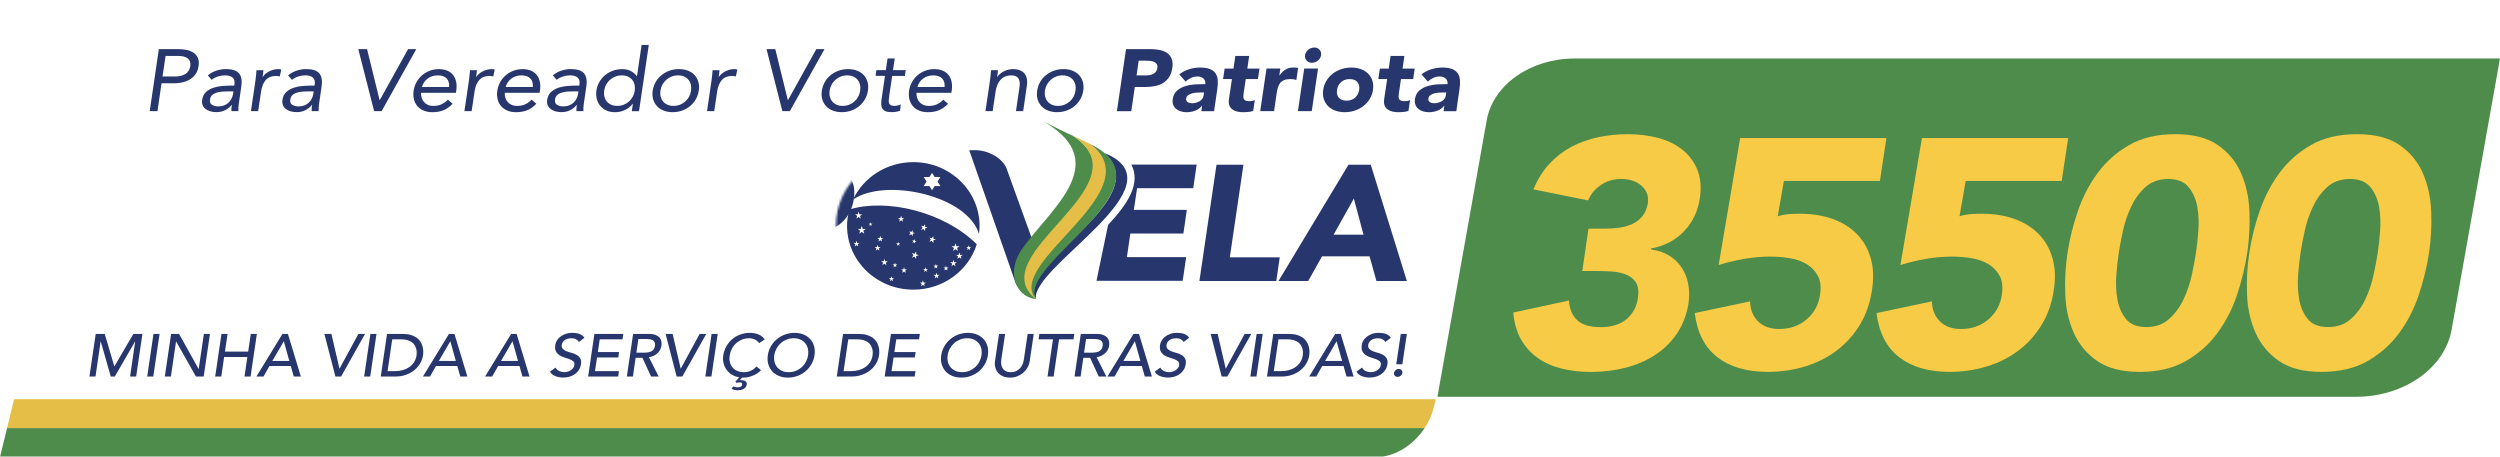 <?xml version="1.0" encoding="UTF-8"?>
<svg xmlns="http://www.w3.org/2000/svg" xmlns:xlink="http://www.w3.org/1999/xlink" id="Camada_2" viewBox="0 0 1171.14 214.13">
  <defs>
    <style>.cls-1{mask:url(#mask);}.cls-2{filter:url(#luminosity-noclip);}.cls-3{filter:url(#drop-shadow-1);}.cls-4,.cls-5,.cls-6{fill-rule:evenodd;}.cls-4,.cls-5,.cls-6,.cls-7,.cls-8,.cls-9,.cls-10,.cls-11,.cls-12{stroke-width:0px;}.cls-4,.cls-8{fill:#4e8c4c;}.cls-5,.cls-9{fill:#27366d;}.cls-6,.cls-12{fill:#e5be48;}.cls-7{fill:#f8cb46;}.cls-10{fill:#221f20;}.cls-11{fill:#fff;}</style>
    <filter id="luminosity-noclip" x="43.33" y="71.8" width="419.62" height="67.8" color-interpolation-filters="sRGB" filterUnits="userSpaceOnUse">
      <feFlood flood-color="#fff" result="bg"></feFlood>
      <feBlend in="SourceGraphic" in2="bg"></feBlend>
    </filter>
    <mask id="mask" x="43.33" y="71.8" width="419.62" height="67.8" maskUnits="userSpaceOnUse">
      <g class="cls-2">
        <ellipse class="cls-10" cx="427.29" cy="105.7" rx="35.67" ry="33.9"></ellipse>
      </g>
    </mask>
    <filter id="drop-shadow-1" filterUnits="userSpaceOnUse">
      <feOffset dx="4.09" dy="12.28"></feOffset>
      <feGaussianBlur result="blur" stdDeviation="6.14"></feGaussianBlur>
      <feFlood flood-color="#000" flood-opacity=".8"></feFlood>
      <feComposite in2="blur" operator="in"></feComposite>
      <feComposite in="SourceGraphic"></feComposite>
    </filter>
  </defs>
  <g id="Camada_1-2">
    <path class="cls-11" d="m644.79,214.13H0L46.39,23.17C49.49,10.43,61.57,0,73.24,0h644.79l-46.39,190.96c-3.1,12.74-15.18,23.17-26.85,23.17Z"></path>
    <path class="cls-8" d="m667.39,200.52H3.31L.06,213.87h647.79c7.53-1.14,14.88-6.3,19.54-13.35Z"></path>
    <path class="cls-12" d="m671.64,190.96l.96-3.96H6.59l-3.28,13.52h664.09c1.93-2.92,3.42-6.15,4.24-9.55Z"></path>
    <path class="cls-9" d="m44.83,156.43h4.24l4.45,15.11h.12l8.84-15.11h4.24l-2.94,19.95h-2.85l2.4-16.4h-.06l-9.49,16.4h-1.9l-4.68-16.4h-.06l-2.4,16.4h-2.85l2.94-19.95Z"></path>
    <path class="cls-9" d="m71.9,156.43h2.85l-2.94,19.95h-2.85l2.94-19.95Z"></path>
    <path class="cls-9" d="m80.15,156.43h3.74l9.13,16.4h.06l2.43-16.4h2.85l-2.94,19.95h-3.62l-9.28-16.4h-.06l-2.4,16.4h-2.85l2.94-19.95Z"></path>
    <path class="cls-9" d="m103.75,156.43h2.85l-1.22,8.29h10.88l1.22-8.29h2.85l-2.94,19.95h-2.85l1.33-9.13h-10.88l-1.33,9.13h-2.85l2.94-19.95Z"></path>
    <path class="cls-9" d="m132.3,156.43h2.58l6.05,19.95h-3.32l-1.39-4.93h-9.99l-2.79,4.93h-3.32l12.19-19.95Zm3.23,12.65l-2.55-9.16h-.06l-5.34,9.16h7.95Z"></path>
    <path class="cls-9" d="m151.96,156.43h3.29l3.77,16.23h.06l8.81-16.23h3.11l-11.21,19.95h-2.67l-5.16-19.95Z"></path>
    <path class="cls-9" d="m173.52,156.43h2.85l-2.94,19.95h-2.85l2.94-19.95Z"></path>
    <path class="cls-9" d="m181.29,156.43h7.32c1.48,0,2.76.16,3.83.48s1.97.75,2.71,1.28,1.33,1.15,1.78,1.85c.44.7.77,1.41.98,2.14.21.73.33,1.47.36,2.2s0,1.41-.1,2.03c-.18,1.28-.6,2.51-1.28,3.71-.67,1.19-1.56,2.25-2.67,3.18s-2.42,1.68-3.93,2.24-3.21.85-5.08.85h-6.85l2.94-19.95Zm.27,17.42h3.59c1.21,0,2.37-.16,3.48-.46,1.12-.31,2.13-.78,3.04-1.4.91-.62,1.67-1.39,2.28-2.32.61-.93,1.01-2.02,1.19-3.25.06-.43.08-.91.07-1.44,0-.53-.09-1.07-.24-1.62-.15-.55-.38-1.09-.7-1.62-.32-.53-.75-.99-1.29-1.4-.54-.4-1.23-.73-2.05-.99s-1.79-.38-2.92-.38h-4.27l-2.19,14.88Z"></path>
    <path class="cls-9" d="m210.31,156.43h2.58l6.05,19.95h-3.32l-1.39-4.93h-9.99l-2.79,4.93h-3.32l12.19-19.95Zm3.23,12.65l-2.55-9.16h-.06l-5.34,9.16h7.95Z"></path>
    <path class="cls-9" d="m239.43,156.43h2.58l6.05,19.95h-3.32l-1.39-4.93h-9.99l-2.79,4.93h-3.32l12.19-19.95Zm3.23,12.65l-2.55-9.16h-.06l-5.34,9.16h7.95Z"></path>
    <path class="cls-9" d="m260.25,172.21c.4.73.97,1.27,1.73,1.62.76.35,1.57.52,2.42.52.47,0,.96-.07,1.47-.21s.98-.35,1.42-.63c.44-.28.83-.63,1.16-1.04s.53-.89.61-1.44c.12-.77-.05-1.36-.5-1.76-.46-.4-1.04-.74-1.76-1.01-.72-.27-1.51-.54-2.37-.79s-1.64-.61-2.34-1.06c-.7-.45-1.25-1.06-1.65-1.82-.4-.76-.49-1.79-.3-3.08.08-.58.3-1.2.67-1.86.37-.66.88-1.26,1.54-1.8.66-.54,1.47-1,2.42-1.37s2.06-.55,3.32-.55c.57,0,1.13.03,1.68.1.54.07,1.06.18,1.54.35.48.17.93.4,1.35.7.42.3.79.68,1.13,1.13l-2.61,2c-.28-.53-.72-.95-1.32-1.27s-1.32-.48-2.15-.48-1.46.1-2.02.3-1.01.45-1.36.76c-.36.31-.63.64-.82,1-.19.36-.3.69-.34.99-.12.84.04,1.49.49,1.94.44.45,1.03.82,1.75,1.1.72.28,1.51.54,2.37.76s1.65.54,2.36.94c.71.4,1.27.95,1.68,1.63.4.69.52,1.63.34,2.83-.16.96-.48,1.82-.98,2.59s-1.11,1.42-1.84,1.94c-.73.53-1.56.93-2.49,1.21-.93.28-1.9.42-2.91.42-1.36,0-2.61-.22-3.74-.66-1.13-.44-1.98-1.14-2.55-2.1l2.61-1.92Z"></path>
    <path class="cls-9" d="m278.45,156.43h13.55l-.38,2.54h-10.68l-.87,5.95h9.94l-.38,2.54h-9.95l-.96,6.4h11.23l-.36,2.54h-14.08l2.94-19.95Z"></path>
    <path class="cls-9" d="m296.57,156.43h7.38c1.34,0,2.43.17,3.25.52.82.35,1.44.79,1.87,1.33.42.54.69,1.14.79,1.8.1.67.1,1.31,0,1.93-.1.64-.31,1.25-.62,1.85-.31.59-.73,1.13-1.25,1.61-.52.48-1.12.88-1.8,1.21-.68.33-1.42.53-2.23.61l4.6,9.1h-3.56l-4.06-8.79h-3.17l-1.27,8.79h-2.85l2.94-19.95Zm1.54,8.79h3.74c.55,0,1.11-.04,1.66-.13.55-.08,1.06-.24,1.53-.46.46-.23.85-.55,1.17-.97.32-.42.52-.97.62-1.65.1-.68.05-1.23-.15-1.65-.2-.42-.49-.75-.87-.97-.39-.22-.85-.38-1.38-.46-.53-.08-1.08-.13-1.63-.13h-3.74l-.95,6.43Z"></path>
    <path class="cls-9" d="m311.81,156.43h3.29l3.77,16.23h.06l8.81-16.23h3.11l-11.21,19.95h-2.67l-5.16-19.95Z"></path>
    <path class="cls-9" d="m333.36,156.43h2.85l-2.94,19.95h-2.85l2.94-19.95Z"></path>
    <path class="cls-9" d="m343.44,181.03c.71.28,1.46.42,2.25.42.18,0,.38-.02.59-.06.22-.04.42-.1.61-.18.19-.08.36-.2.5-.35.15-.15.24-.35.28-.59.06-.36,0-.62-.16-.79s-.39-.28-.65-.32c-.27-.05-.57-.05-.9,0-.34.05-.64.11-.92.18l-.56-.51,1.84-2.09c-.95-.13-1.82-.38-2.61-.76-1.25-.6-2.26-1.39-3.05-2.37-.79-.98-1.34-2.08-1.66-3.31-.32-1.23-.39-2.47-.21-3.73.24-1.54.72-2.96,1.44-4.27.72-1.31,1.64-2.43,2.74-3.38,1.11-.95,2.37-1.69,3.8-2.21,1.42-.53,2.95-.79,4.57-.79,1.38,0,2.7.25,3.96.75s2.23,1.28,2.92,2.35l-2.61,1.72c-.49-.73-1.17-1.3-2.02-1.69-.85-.39-1.76-.59-2.73-.59-1.19,0-2.29.21-3.31.63-1.02.42-1.93,1-2.73,1.73-.8.73-1.46,1.59-1.97,2.58-.51.99-.86,2.04-1.04,3.17-.16,1.05-.13,2.05.09,2.99.22.94.61,1.77,1.19,2.48.57.71,1.31,1.28,2.22,1.69.91.41,1.98.62,3.2.62s2.3-.23,3.28-.7,1.84-1.13,2.59-1.97l2.13,1.72c-.18.21-.49.5-.95.89-.46.39-1.04.77-1.75,1.16-.71.39-1.55.72-2.51,1.01-.96.29-2.04.44-3.25.44h-.42l-1.1,1.21h.86c.34,0,.66.04.98.11.32.07.59.2.82.37.23.17.4.38.53.63.13.25.16.56.1.92-.08.51-.26.93-.53,1.27-.28.34-.61.61-1.01.82-.4.21-.82.36-1.28.45s-.89.14-1.3.14c-.53,0-1.05-.05-1.56-.15-.5-.1-.97-.27-1.41-.49l.68-1.13Z"></path>
    <path class="cls-9" d="m369.09,176.89c-1.6,0-3.03-.27-4.28-.8-1.26-.54-2.3-1.27-3.13-2.21s-1.42-2.05-1.78-3.33c-.36-1.28-.43-2.66-.21-4.14.22-1.48.69-2.87,1.42-4.14s1.65-2.39,2.76-3.33c1.11-.94,2.37-1.68,3.8-2.21,1.42-.54,2.94-.8,4.54-.8s3.03.27,4.28.8c1.26.54,2.3,1.27,3.13,2.21.83.94,1.42,2.05,1.76,3.33.35,1.28.41,2.66.19,4.14-.22,1.48-.69,2.87-1.41,4.14-.72,1.28-1.64,2.39-2.74,3.33-1.11.94-2.37,1.68-3.8,2.21-1.42.54-2.94.8-4.54.8Zm.39-2.54c1.21,0,2.32-.21,3.35-.63,1.03-.42,1.94-.99,2.74-1.71.8-.71,1.46-1.55,1.97-2.52.51-.97.85-2,1.01-3.09.16-1.09.12-2.12-.1-3.09-.23-.97-.63-1.81-1.22-2.52-.58-.71-1.33-1.28-2.24-1.71-.91-.42-1.97-.63-3.17-.63s-2.33.21-3.37.63c-1.04.42-1.95.99-2.74,1.71-.79.71-1.45,1.55-1.97,2.52-.52.97-.87,2-1.02,3.09-.16,1.09-.12,2.12.1,3.09.23.97.64,1.81,1.23,2.52.59.71,1.34,1.28,2.25,1.71s1.97.63,3.17.63Z"></path>
    <path class="cls-9" d="m394.92,156.43h7.32c1.48,0,2.76.16,3.82.48s1.97.75,2.71,1.28c.74.54,1.33,1.15,1.78,1.85.45.7.77,1.41.98,2.14.21.73.33,1.47.36,2.2.03.73,0,1.41-.1,2.03-.18,1.28-.6,2.51-1.27,3.71-.67,1.19-1.56,2.25-2.67,3.18-1.11.93-2.42,1.68-3.93,2.24-1.51.56-3.21.85-5.08.85h-6.85l2.94-19.95Zm.27,17.42h3.59c1.21,0,2.37-.16,3.48-.46,1.12-.31,2.13-.78,3.04-1.4.91-.62,1.67-1.39,2.28-2.32.61-.93,1.01-2.02,1.19-3.25.06-.43.08-.91.07-1.44,0-.53-.09-1.07-.24-1.62-.15-.55-.38-1.09-.7-1.62-.32-.53-.75-.99-1.29-1.4-.54-.4-1.23-.73-2.05-.99s-1.79-.38-2.92-.38h-4.27l-2.19,14.88Z"></path>
    <path class="cls-9" d="m417.36,156.43h13.55l-.38,2.54h-10.68l-.87,5.95h9.95l-.38,2.54h-9.95l-.96,6.4h11.23l-.36,2.54h-14.08l2.94-19.95Z"></path>
    <path class="cls-9" d="m450.33,176.89c-1.6,0-3.03-.27-4.29-.8-1.25-.54-2.3-1.27-3.13-2.21s-1.42-2.05-1.78-3.33c-.36-1.28-.42-2.66-.21-4.14.22-1.48.69-2.87,1.42-4.14s1.65-2.39,2.76-3.33c1.11-.94,2.37-1.68,3.79-2.21,1.42-.54,2.94-.8,4.54-.8s3.03.27,4.28.8c1.25.54,2.3,1.27,3.13,2.21.83.94,1.42,2.05,1.76,3.33s.41,2.66.19,4.14-.69,2.87-1.41,4.14-1.64,2.39-2.74,3.33c-1.11.94-2.37,1.68-3.8,2.21-1.42.54-2.94.8-4.54.8Zm.38-2.54c1.21,0,2.32-.21,3.35-.63,1.03-.42,1.94-.99,2.74-1.71.8-.71,1.46-1.55,1.97-2.52.51-.97.85-2,1.01-3.09s.12-2.12-.1-3.09-.63-1.81-1.22-2.52c-.58-.71-1.33-1.28-2.24-1.71-.91-.42-1.97-.63-3.17-.63s-2.33.21-3.37.63c-1.04.42-1.95.99-2.74,1.71-.79.71-1.45,1.55-1.97,2.52s-.86,2-1.02,3.09-.12,2.12.1,3.09.64,1.81,1.23,2.52c.59.71,1.34,1.28,2.25,1.71.91.42,1.97.63,3.17.63Z"></path>
    <path class="cls-9" d="m470.85,156.43l-1.81,12.23c-.1.62-.1,1.26-.01,1.93s.3,1.28.62,1.85.8,1.02,1.42,1.38c.62.36,1.43.54,2.42.54s1.85-.18,2.58-.54c.73-.36,1.34-.82,1.84-1.38s.88-1.18,1.14-1.85.45-1.31.55-1.93l1.81-12.23h2.85l-1.87,12.65c-.18,1.17-.54,2.22-1.1,3.17-.55.95-1.25,1.77-2.08,2.47-.83.7-1.77,1.23-2.82,1.61-1.05.38-2.15.56-3.29.56s-2.19-.19-3.13-.56c-.94-.38-1.72-.91-2.34-1.61-.62-.69-1.07-1.52-1.35-2.47-.28-.95-.33-2-.15-3.17l1.87-12.65h2.85Z"></path>
    <path class="cls-9" d="m493.27,158.97h-6.76l.39-2.54h16.37l-.39,2.54h-6.76l-2.55,17.42h-2.85l2.55-17.42Z"></path>
    <path class="cls-9" d="m506.29,156.43h7.38c1.34,0,2.43.17,3.25.52.82.35,1.44.79,1.87,1.33.42.54.69,1.14.79,1.8.1.67.1,1.31,0,1.93-.1.64-.3,1.25-.62,1.85-.32.59-.73,1.13-1.25,1.61-.52.48-1.12.88-1.8,1.21s-1.42.53-2.23.61l4.6,9.1h-3.56l-4.06-8.79h-3.17l-1.27,8.79h-2.85l2.94-19.95Zm1.54,8.79h3.74c.55,0,1.11-.04,1.66-.13.55-.08,1.06-.24,1.53-.46.46-.23.86-.55,1.17-.97.32-.42.52-.97.62-1.65.1-.68.05-1.23-.15-1.65-.2-.42-.49-.75-.87-.97-.39-.22-.85-.38-1.38-.46-.53-.08-1.08-.13-1.63-.13h-3.74l-.95,6.43Z"></path>
    <path class="cls-9" d="m530.98,156.43h2.58l6.05,19.95h-3.32l-1.39-4.93h-9.99l-2.79,4.93h-3.32l12.19-19.95Zm3.23,12.65l-2.55-9.16h-.06l-5.34,9.16h7.95Z"></path>
    <path class="cls-9" d="m543.56,172.21c.4.73.97,1.27,1.73,1.62.76.35,1.57.52,2.42.52.47,0,.96-.07,1.47-.21.5-.14.98-.35,1.42-.63.44-.28.83-.63,1.16-1.04s.53-.89.61-1.44c.12-.77-.05-1.36-.5-1.76s-1.04-.74-1.76-1.01c-.72-.27-1.51-.54-2.37-.79-.86-.25-1.64-.61-2.34-1.06-.7-.45-1.25-1.06-1.65-1.82-.4-.76-.49-1.79-.3-3.08.08-.58.3-1.2.67-1.86.37-.66.88-1.26,1.54-1.8.66-.54,1.47-1,2.42-1.37s2.06-.55,3.32-.55c.57,0,1.13.03,1.67.1.54.07,1.06.18,1.54.35s.93.4,1.35.7c.42.3.79.68,1.13,1.13l-2.61,2c-.28-.53-.72-.95-1.32-1.27-.6-.32-1.32-.48-2.15-.48s-1.46.1-2.02.3-1.01.45-1.36.76c-.36.31-.63.64-.82,1-.19.36-.3.69-.34.99-.12.84.04,1.49.49,1.94.45.45,1.03.82,1.75,1.1.72.28,1.51.54,2.37.76.86.23,1.65.54,2.36.94.71.4,1.27.95,1.67,1.63s.52,1.63.34,2.83c-.16.96-.48,1.82-.98,2.59s-1.11,1.42-1.84,1.94c-.73.53-1.56.93-2.49,1.21-.93.28-1.9.42-2.91.42-1.36,0-2.61-.22-3.74-.66s-1.98-1.14-2.55-2.1l2.61-1.92Z"></path>
    <path class="cls-9" d="m567.13,156.43h3.29l3.77,16.23h.06l8.81-16.23h3.11l-11.21,19.95h-2.67l-5.16-19.95Z"></path>
    <path class="cls-9" d="m588.68,156.43h2.85l-2.94,19.95h-2.85l2.94-19.95Z"></path>
    <path class="cls-9" d="m596.45,156.43h7.32c1.48,0,2.76.16,3.82.48s1.97.75,2.71,1.28c.74.54,1.33,1.15,1.78,1.85.45.7.77,1.41.98,2.14.21.73.33,1.47.36,2.2.03.73,0,1.41-.1,2.03-.18,1.28-.6,2.51-1.27,3.71-.67,1.19-1.56,2.25-2.67,3.18-1.11.93-2.42,1.68-3.93,2.24-1.51.56-3.21.85-5.08.85h-6.85l2.94-19.95Zm.27,17.42h3.59c1.21,0,2.37-.16,3.48-.46,1.12-.31,2.13-.78,3.04-1.4.91-.62,1.67-1.39,2.28-2.32.61-.93,1.01-2.02,1.19-3.25.06-.43.08-.91.07-1.44,0-.53-.09-1.07-.24-1.62-.15-.55-.38-1.09-.7-1.62-.32-.53-.75-.99-1.29-1.4-.54-.4-1.23-.73-2.05-.99s-1.79-.38-2.92-.38h-4.27l-2.19,14.88Z"></path>
    <path class="cls-9" d="m625.48,156.43h2.58l6.05,19.95h-3.32l-1.39-4.93h-9.99l-2.79,4.93h-3.32l12.19-19.95Zm3.23,12.65l-2.55-9.16h-.06l-5.34,9.16h7.95Z"></path>
    <path class="cls-9" d="m638.05,172.21c.4.73.97,1.27,1.73,1.62.76.35,1.57.52,2.42.52.47,0,.96-.07,1.47-.21.5-.14.98-.35,1.42-.63.44-.28.83-.63,1.16-1.04s.53-.89.61-1.44c.12-.77-.05-1.36-.5-1.76s-1.04-.74-1.76-1.01c-.72-.27-1.51-.54-2.37-.79-.86-.25-1.64-.61-2.34-1.06-.7-.45-1.25-1.06-1.65-1.82-.4-.76-.49-1.79-.3-3.08.08-.58.3-1.2.67-1.86.37-.66.88-1.26,1.54-1.8.66-.54,1.47-1,2.42-1.37s2.06-.55,3.32-.55c.57,0,1.13.03,1.67.1.54.07,1.06.18,1.54.35s.93.4,1.35.7c.42.3.79.68,1.13,1.13l-2.61,2c-.28-.53-.72-.95-1.32-1.27-.6-.32-1.32-.48-2.15-.48s-1.46.1-2.02.3-1.01.45-1.36.76c-.36.31-.63.64-.82,1-.19.36-.3.69-.34.99-.12.84.04,1.49.49,1.94.45.45,1.03.82,1.75,1.1.72.28,1.51.54,2.37.76.86.23,1.65.54,2.36.94.71.4,1.27.95,1.67,1.63s.52,1.63.34,2.83c-.16.96-.48,1.82-.98,2.59s-1.11,1.42-1.84,1.94c-.73.53-1.56.93-2.49,1.21-.93.28-1.9.42-2.91.42-1.36,0-2.61-.22-3.74-.66s-1.98-1.14-2.55-2.1l2.61-1.92Z"></path>
    <path class="cls-9" d="m653.03,174.69c.08-.51.34-.94.77-1.31.43-.37.92-.55,1.45-.55s.97.18,1.3.55.46.8.39,1.31c-.08.51-.34.94-.77,1.31-.44.37-.92.55-1.45.55s-.97-.18-1.3-.55c-.34-.37-.46-.8-.39-1.31Zm3.91-4.06h-2.85l2.11-14.2h2.85l-2.11,14.2Z"></path>
    <path class="cls-9" d="m454.03,70.35h2.97c5.96,0,13.3,3.9,14.87,9.52l13.33,36.89h.16l-3.36,21.27-4.98-3.67c-.6-.56-1.06-1.25-1.33-2.02l-21.65-61.98Z"></path>
    <path class="cls-5" d="m485.29,140.17c-2.68-15.24,69.2-53.42,32.16-68.46,24.44,22.68-44.04,52.89-32.16,68.46h0Z"></path>
    <path class="cls-9" d="m397.89,98.13c-.68,2.46-1.08,5.02-1.08,7.69,0,16.49,13.9,29.87,31.04,29.87,14.03,0,25.88-8.96,29.72-21.26-15.26-15.2-42.24-21.66-59.69-16.29Zm3.92,2.27l.4-1.25.4,1.25h1.3l-1.05.77.4,1.25-1.05-.77-1.05.77.4-1.25-1.05-.77h1.3Zm.3,15.04l-.87-.63-.86.63.33-1.02-.87-.63h1.07l.33-1.02.33,1.02h1.07l-.86.63.33,1.02Zm2.74-5.96l-1.17-.86-1.17.86.45-1.39-1.17-.86h1.45l.45-1.39.45,1.39h1.45l-1.17.86.45,1.39Zm42.31,5.85l.45-1.38.44,1.38h1.44l-1.16.85.44,1.38-1.16-.85-1.17.85.45-1.38-1.16-.85h1.44Zm-15.71-9.64l1.17.35.73-1.01v1.23s1.17.35,1.17.35l-1.17.41v1.23s-.73-.97-.73-.97l-1.17.41.73-1.02-.72-.97Zm-2.07,7.35l-.77.27v.81s-.48-.64-.48-.64l-.77.27.48-.67-.47-.64.77.23.48-.67v.81s.77.23.77.23Zm-7.58-10.91l.35-1.08.35,1.08h1.13l-.92.67.35,1.08-.92-.67-.92.67.35-1.08-.92-.67h1.13Zm-9.75,9.38l.33-1.02.33,1.02h1.07l-.87.63.33,1.02-.86-.63-.87.63.33-1.02-.86-.63h1.07Zm-3.67-5.66l-.56-.41-.56.41.21-.66-.56-.41h.69l.21-.66.21.66h.69l-.56.41.21.66Zm3.6,11.53l-.87-.63-.86.63.33-1.02-.86-.63h1.07l.33-1.02.33,1.02h1.07l-.86.63.33,1.02Zm3.31,6.86l-.97-.71-.97.71.37-1.14-.97-.71h1.2l.37-1.14.37,1.14h1.2l-.97.71.37,1.14Zm3.1,7.47l-.76-.55-.76.55.29-.89-.76-.55h.94l.29-.89.29.89h.94l-.76.55.29.89Zm1.59-6.49l-.71-.52-.71.52.27-.84-.71-.52h.87l.27-.84.27.84h.87l-.71.52.27.84Zm1.35-10.11l-.59-.43-.59.43.23-.7-.59-.43h.73l.23-.7.23.7h.73l-.59.43.23.7Zm3.03,12.73l-.86-.63-.86.63.33-1.02-.86-.63h1.06l.33-1.02.33,1.02h1.06l-.86.63.33,1.02Zm1.51-17.72l.64-.9-.64-.86,1.04.31.65-.9v1.09s1.03.31,1.03.31l-1.04.37v1.09s-.64-.86-.64-.86l-1.04.37Zm3.3,9.84v1.33s-.78-1.05-.78-1.05l-1.27.45.79-1.1-.78-1.05,1.27.37.79-1.1v1.33s1.26.37,1.26.37l-1.27.45Zm4.06,14.11l-.89-.65-.89.65.34-1.05-.89-.65h1.09l.34-1.05.34,1.05h1.1l-.89.65.34,1.05Zm1.07-6.68l-.71-.52-.71.52.27-.84-.71-.52h.87l.27-.84.27.84h.87l-.71.52.27.84Zm2.92-13.58l-.72-.97-1.17.41.73-1.01-.72-.97,1.17.35.73-1.02v1.23s1.17.35,1.17.35l-1.17.41v1.23Zm.93,10.62l.27-.84.27.84h.87l-.71.52.27.84-.71-.52-.71.52.27-.84-.71-.52h.87Zm1.42,5.97l-.85-.62-.85.62.33-1.01-.85-.62h1.05l.33-1.01.33,1.01h1.05l-.85.62.33,1.01Zm4.31-3.67l-.74-.54-.74.54.28-.88-.74-.54h.92l.28-.88.28.88h.92l-.74.54.28.88Zm3.76-2.02l-.97-.71-.97.71.37-1.15-.97-.71h1.2l.37-1.15.37,1.15h1.2l-.97.71.37,1.15Zm2.77-3.44l-.97-.71-.97.71.37-1.15-.97-.71h1.2l.37-1.15.37,1.15h1.2l-.97.71.37,1.15Zm4.13-4.09l-.74-.54-.74.54.28-.88-.74-.54h.92l.28-.88.28.88h.92l-.74.54.28.88Z"></path>
    <path class="cls-9" d="m427.85,75.95c-12.6,0-23.42,7.23-28.29,17.61,14.61-10.4,53.41-2.3,59.06,16.01.16-1.23.27-2.48.27-3.75,0-16.49-13.9-29.87-31.04-29.87Zm12.58,11.22c-.84,0-1.68,0-2.52,0-.06,0-.1.02-.13.07-.38.6-.76,1.19-1.13,1.79-.01.02-.02.04-.03.05h-.02s-.02-.04-.03-.06c-.38-.59-.76-1.18-1.13-1.78-.03-.05-.07-.07-.13-.07-.84,0-1.67,0-2.51,0h-.11s.04-.06.06-.09c.42-.66.83-1.31,1.25-1.97.03-.05.03-.09,0-.14-.42-.65-.84-1.31-1.25-1.97-.02-.03-.03-.05-.06-.09h.1c.84,0,1.68,0,2.52,0,.07,0,.1-.02.14-.07.37-.58.74-1.16,1.11-1.74.02-.03.04-.05.06-.09.02.03.04.05.05.07.37.59.75,1.18,1.12,1.77.03.05.07.07.13.07.84,0,1.68,0,2.52,0h.1s-.03.06-.05.08c-.42.66-.84,1.32-1.26,1.98-.03.05-.03.08,0,.13.42.66.84,1.32,1.26,1.98.02.02.03.05.05.08h-.1Z"></path>
    <path class="cls-9" d="m569.88,77.17h12.62l-6.39,43.38h23.39l-1.62,11.08h-36.01l8.01-54.45Z"></path>
    <path class="cls-9" d="m631.7,77.17h10.44l16.91,54.45h-14.24l-3.24-11.54h-22.25l-6.47,11.54h-13.92l32.77-54.45Zm2.51,15.84l-9.47,16.92h14l-4.53-16.92Z"></path>
    <g class="cls-1">
      <path class="cls-9" d="m95.54,127.67c-4.07,1.86-8.19,3.2-12.37,4.02-4.18.82-8.38,1.24-12.61,1.24-4.5,0-8.56-.67-12.16-2.01-3.61-1.34-6.6-3.26-8.99-5.76-2.39-2.5-4.1-5.53-5.13-9.09-1.03-3.56-1.22-7.53-.57-11.91.65-4.38,2.02-8.35,4.11-11.91,2.09-3.56,4.69-6.59,7.81-9.09,3.12-2.5,6.69-4.42,10.7-5.76,4.01-1.34,8.27-2.01,12.78-2.01s8.77.53,12.49,1.59c3.72,1.06,6.85,2.87,9.4,5.45l-10.33,9.28c-1.46-1.7-3.23-2.99-5.29-3.87-2.06-.88-4.72-1.32-7.97-1.32-2.71,0-5.24.44-7.57,1.32-2.33.88-4.39,2.1-6.18,3.67-1.79,1.57-3.27,3.44-4.43,5.61-1.17,2.17-1.94,4.51-2.32,7.04-.38,2.58-.3,4.94.24,7.08.54,2.14,1.48,4,2.81,5.57,1.33,1.57,3.02,2.8,5.09,3.67,2.06.88,4.45,1.31,7.16,1.31s5.21-.3,7.32-.89c2.12-.59,3.8-1.2,5.04-1.82l1.3-8.89h-10.33l1.71-11.14h22.54l-4.23,28.61Z"></path>
      <path class="cls-9" d="m114.67,76.79h39.14l-1.63,11.14h-26.44l-1.55,10.21h24.98l-1.63,11.14h-24.98l-1.63,11.14h27.91l-1.63,11.14h-40.6l8.06-54.75Z"></path>
      <path class="cls-9" d="m165.44,76.79h17.25l18.88,38.05h.16l5.61-38.05h12.69l-8.06,54.75h-16.6l-19.45-38.98h-.16l-5.7,38.98h-12.69l8.06-54.75Z"></path>
      <path class="cls-9" d="m231.75,76.79h17.25l18.88,38.05h.16l5.61-38.05h12.69l-8.06,54.75h-16.6l-19.45-38.98h-.16l-5.7,38.98h-12.69l8.06-54.75Z"></path>
      <path class="cls-9" d="m317.03,76.79h10.5l17.01,54.75h-14.32l-3.25-11.6h-22.38l-6.51,11.6h-14l32.95-54.75Zm2.52,15.93l-9.52,17.01h14.08l-4.56-17.01Z"></path>
      <path class="cls-9" d="m358.36,76.79h22.3c2.93,0,5.67.27,8.22.81,2.55.54,4.72,1.44,6.51,2.71,1.79,1.26,3.12,2.96,3.99,5.1.87,2.14,1.06,4.81.57,8-.6,3.87-2.14,7.15-4.64,9.86-2.49,2.71-5.83,4.42-10.01,5.14l11.23,23.12h-15.22l-8.87-21.89h-6.27l-3.17,21.89h-12.69l8.06-54.75Zm9.36,22.66h7.49c1.14,0,2.35-.04,3.62-.12,1.27-.08,2.45-.31,3.54-.7,1.09-.39,2.04-.99,2.85-1.82.81-.82,1.33-1.98,1.55-3.48.22-1.39.08-2.5-.41-3.33-.49-.82-1.17-1.46-2.04-1.89-.87-.44-1.88-.73-3.05-.89-1.17-.15-2.32-.23-3.46-.23h-8.3l-1.79,12.45Z"></path>
    </g>
    <path class="cls-4" d="m485.29,140.17c-21.77-21.61,53.08-53.48,17.01-76.76,0,0,1.59,1.08-13.07-6.29,33.57,19.73.43,42.54-11.28,60.83-5.57,8.7-3.24,20.73,7.35,22.22-1.17-1.7,0,0,0,0Z"></path>
    <path class="cls-6" d="m485.29,140.17c-10.99-19,54.82-50.69,25.42-72.71l-8.41-4.05c36.07,23.28-43.28,55.67-17.01,76.76h0Z"></path>
    <path class="cls-4" d="m485.29,140.17c-8.91-16.67,66.08-52.88,25.47-72.67,29.29,22.01-40.28,55.41-25.47,72.67h0Z"></path>
    <path class="cls-9" d="m558.97,88.18l1.62-11.08h-30.59c4.46,8.81-1.44,18.15-10.91,28.25l-5.43,26.2h40.38l1.62-11.08h-27.76l1.62-11.08h24.84l1.62-11.07h-24.84l1.54-10.15h26.3Z"></path>
    <path class="cls-9" d="m74.41,23.01h9.07c1.41,0,2.74.13,3.99.39,1.25.26,2.32.7,3.22,1.31.89.62,1.56,1.44,2.01,2.46.45,1.03.55,2.29.32,3.8-.23,1.59-.74,2.9-1.53,3.94-.79,1.04-1.73,1.86-2.81,2.46-1.08.6-2.23,1.03-3.45,1.27-1.22.25-2.37.37-3.43.37h-6.13l-1.9,13.05h-3.63l4.27-29.06Zm1.73,12.8h6.13c1.81,0,3.35-.39,4.6-1.17,1.25-.78,2.01-1.99,2.27-3.63.23-1.64-.17-2.85-1.19-3.63-1.02-.78-2.44-1.17-4.25-1.17h-6.13l-1.43,9.6Z"></path>
    <path class="cls-9" d="m97.33,35.32c1.21-1.01,2.55-1.76,4.04-2.24,1.48-.48,2.96-.72,4.43-.72,2.99,0,5.05.67,6.17,2.01,1.12,1.34,1.48,3.38,1.08,6.11l-1.21,8.25c-.09.55-.14,1.12-.17,1.7-.03.59-.03,1.13,0,1.62h-3.24c-.06-.44-.06-.92,0-1.46.06-.53.11-1,.17-1.42h-.09c-.81.99-1.81,1.79-3,2.42-1.19.63-2.57.94-4.12.94-1.04,0-1.99-.12-2.85-.37-.86-.25-1.6-.61-2.22-1.09-.62-.48-1.08-1.07-1.38-1.79-.3-.71-.38-1.53-.24-2.46.23-1.59.84-2.83,1.83-3.73.99-.9,2.17-1.57,3.52-2.01,1.35-.44,2.78-.71,4.27-.82,1.5-.11,2.86-.16,4.1-.16h1.3l.09-.57c.23-1.4-.04-2.45-.82-3.16-.78-.71-1.96-1.07-3.54-1.07-1.09,0-2.2.17-3.3.51-1.11.34-2.11.87-3,1.58l-1.81-2.09Zm8.64,7.51c-2.16,0-3.92.29-5.27.86-1.35.57-2.13,1.52-2.33,2.83-.17,1.2.13,2.06.91,2.56.78.51,1.8.76,3.07.76.98,0,1.86-.16,2.63-.47.78-.31,1.45-.73,2.03-1.25.58-.52,1.04-1.13,1.4-1.83.36-.7.61-1.44.76-2.24l.17-1.23h-3.37Z"></path>
    <path class="cls-9" d="m119.7,37.42c.14-.88.24-1.7.28-2.46.04-.77.11-1.46.19-2.09h3.24c-.06.52-.12,1.04-.17,1.56-.06.52-.13,1.05-.22,1.6h.09c.29-.46.68-.92,1.17-1.35.49-.44,1.05-.83,1.68-1.17.63-.34,1.32-.62,2.07-.82.75-.21,1.54-.31,2.38-.31.23,0,.45.01.67.04.22.03.44.08.67.16l-.69,3.24c-.52-.17-1.11-.25-1.77-.25-2.07,0-3.67.64-4.79,1.91-1.12,1.27-1.85,3.02-2.17,5.23l-1.4,9.36h-3.38l2.16-14.65Z"></path>
    <path class="cls-9" d="m134.94,35.32c1.21-1.01,2.55-1.76,4.04-2.24,1.48-.48,2.96-.72,4.43-.72,2.99,0,5.05.67,6.17,2.01,1.12,1.34,1.48,3.38,1.08,6.11l-1.21,8.25c-.09.55-.14,1.12-.17,1.7-.03.59-.03,1.13,0,1.62h-3.24c-.06-.44-.06-.92,0-1.46.06-.53.11-1,.17-1.42h-.09c-.81.99-1.81,1.79-3,2.42-1.19.63-2.57.94-4.12.94-1.04,0-1.99-.12-2.85-.37-.86-.25-1.6-.61-2.22-1.09-.62-.48-1.08-1.07-1.38-1.79-.3-.71-.38-1.53-.24-2.46.23-1.59.84-2.83,1.83-3.73.99-.9,2.17-1.57,3.52-2.01,1.35-.44,2.78-.71,4.27-.82,1.5-.11,2.86-.16,4.1-.16h1.3l.09-.57c.23-1.4-.04-2.45-.82-3.16-.78-.71-1.96-1.07-3.54-1.07-1.09,0-2.2.17-3.3.51-1.11.34-2.11.87-3,1.58l-1.81-2.09Zm8.64,7.51c-2.16,0-3.92.29-5.27.86-1.35.57-2.13,1.52-2.33,2.83-.17,1.2.13,2.06.91,2.56.78.51,1.8.76,3.07.76.98,0,1.86-.16,2.63-.47.78-.31,1.45-.73,2.03-1.25.58-.52,1.04-1.13,1.4-1.83.36-.7.61-1.44.76-2.24l.17-1.23h-3.37Z"></path>
    <path class="cls-9" d="m167.85,23.01h4.1l5.87,23.88h.09l13.26-23.88h3.84l-16.24,29.06h-3.5l-7.43-29.06Z"></path>
    <path class="cls-9" d="m212.06,48.58c-1.41,1.48-2.88,2.51-4.4,3.1-1.53.59-3.24.88-5.14.88-1.58,0-2.97-.27-4.17-.8-1.19-.53-2.17-1.25-2.91-2.15-.75-.9-1.27-1.97-1.55-3.2-.29-1.23-.33-2.54-.13-3.94.23-1.48.7-2.84,1.4-4.08.71-1.24,1.58-2.31,2.63-3.2,1.05-.89,2.25-1.58,3.58-2.07,1.34-.49,2.76-.74,4.25-.74,1.41,0,2.68.23,3.8.68,1.12.45,2.04,1.11,2.74,1.97.71.86,1.2,1.92,1.49,3.16.29,1.25.32,2.66.09,4.25l-.17,1.03h-16.32c-.06.82.04,1.61.28,2.36.24.75.61,1.41,1.1,1.97.49.56,1.1,1.01,1.84,1.33.73.33,1.56.49,2.48.49,1.47,0,2.74-.25,3.82-.74s2.09-1.22,3.04-2.17l2.25,1.89Zm-1.68-7.84c.17-1.64-.19-2.95-1.1-3.94-.91-.98-2.3-1.48-4.17-1.48s-3.46.49-4.77,1.48c-1.31.99-2.2,2.3-2.66,3.94h12.69Z"></path>
    <path class="cls-9" d="m219.71,37.42c.14-.88.24-1.7.28-2.46.04-.77.11-1.46.19-2.09h3.24c-.06.52-.12,1.04-.17,1.56-.06.52-.13,1.05-.22,1.6h.09c.29-.46.68-.92,1.17-1.35.49-.44,1.05-.83,1.68-1.17.63-.34,1.32-.62,2.07-.82.75-.21,1.54-.31,2.38-.31.23,0,.45.01.67.04.22.03.44.08.67.16l-.69,3.24c-.52-.17-1.11-.25-1.77-.25-2.07,0-3.67.64-4.79,1.91-1.12,1.27-1.85,3.02-2.17,5.23l-1.4,9.36h-3.38l2.16-14.65Z"></path>
    <path class="cls-9" d="m251.27,48.58c-1.41,1.48-2.88,2.51-4.4,3.1-1.53.59-3.24.88-5.14.88-1.58,0-2.97-.27-4.17-.8-1.19-.53-2.17-1.25-2.91-2.15-.75-.9-1.27-1.97-1.55-3.2-.29-1.23-.33-2.54-.13-3.94.23-1.48.7-2.84,1.4-4.08.71-1.24,1.58-2.31,2.63-3.2,1.05-.89,2.25-1.58,3.58-2.07,1.34-.49,2.76-.74,4.25-.74,1.41,0,2.68.23,3.8.68,1.12.45,2.04,1.11,2.74,1.97.71.86,1.2,1.92,1.49,3.16.29,1.25.32,2.66.09,4.25l-.17,1.03h-16.32c-.06.82.04,1.61.28,2.36.24.75.61,1.41,1.1,1.97.49.56,1.1,1.01,1.84,1.33.73.33,1.56.49,2.48.49,1.47,0,2.74-.25,3.82-.74s2.09-1.22,3.04-2.17l2.25,1.89Zm-1.68-7.84c.17-1.64-.19-2.95-1.1-3.94-.91-.98-2.3-1.48-4.17-1.48s-3.46.49-4.77,1.48c-1.31.99-2.2,2.3-2.66,3.94h12.69Z"></path>
    <path class="cls-9" d="m258.96,35.32c1.21-1.01,2.55-1.76,4.04-2.24,1.48-.48,2.96-.72,4.43-.72,2.99,0,5.05.67,6.17,2.01,1.12,1.34,1.48,3.38,1.08,6.11l-1.21,8.25c-.09.55-.14,1.12-.17,1.7-.03.59-.03,1.13,0,1.62h-3.24c-.06-.44-.06-.92,0-1.46.06-.53.11-1,.17-1.42h-.09c-.81.99-1.81,1.79-3,2.42-1.19.63-2.57.94-4.12.94-1.04,0-1.99-.12-2.85-.37-.86-.25-1.6-.61-2.22-1.09-.62-.48-1.08-1.07-1.38-1.79-.3-.71-.38-1.53-.24-2.46.23-1.59.84-2.83,1.83-3.73.99-.9,2.17-1.57,3.52-2.01,1.35-.44,2.78-.71,4.27-.82,1.5-.11,2.86-.16,4.1-.16h1.3l.09-.57c.23-1.4-.04-2.45-.82-3.16-.78-.71-1.96-1.07-3.54-1.07-1.09,0-2.2.17-3.3.51-1.11.34-2.11.87-3,1.58l-1.81-2.09Zm8.64,7.51c-2.16,0-3.92.29-5.27.86-1.35.57-2.13,1.52-2.33,2.83-.17,1.2.13,2.06.91,2.56.78.51,1.8.76,3.07.76.98,0,1.86-.16,2.63-.47.78-.31,1.45-.73,2.03-1.25.58-.52,1.04-1.13,1.4-1.83.36-.7.61-1.44.76-2.24l.17-1.23h-3.37Z"></path>
    <path class="cls-9" d="m296.44,48.66h-.09c-.78,1.09-1.91,2.02-3.39,2.77-1.48.75-3.13,1.13-4.94,1.13-1.41,0-2.69-.25-3.84-.76s-2.12-1.21-2.89-2.11c-.78-.9-1.34-1.97-1.68-3.2-.35-1.23-.42-2.57-.22-4.02.2-1.45.65-2.79,1.36-4.02.71-1.23,1.59-2.3,2.66-3.2,1.06-.9,2.29-1.61,3.67-2.11,1.38-.51,2.86-.76,4.45-.76,1.47,0,2.77.29,3.91.86s2.09,1.38,2.87,2.42h.09l2.16-14.61h3.37l-4.58,31.03h-3.37l.48-3.41Zm.91-6.2c.14-1.01.11-1.95-.09-2.81-.2-.86-.57-1.61-1.1-2.26-.53-.64-1.21-1.15-2.03-1.52-.82-.37-1.78-.55-2.87-.55s-2.11.18-3.04.55c-.94.37-1.76.88-2.48,1.52-.72.64-1.32,1.4-1.79,2.26-.48.86-.78,1.8-.93,2.81-.14,1.01-.11,1.95.11,2.81.22.86.59,1.61,1.12,2.26.53.64,1.21,1.15,2.03,1.52.82.37,1.78.55,2.87.55s2.11-.19,3.04-.55c.94-.37,1.76-.88,2.48-1.52.72-.64,1.31-1.39,1.77-2.26.46-.86.76-1.8.91-2.81Z"></path>
    <path class="cls-9" d="m305.76,42.46c.23-1.5.71-2.87,1.43-4.1.72-1.23,1.63-2.29,2.72-3.18,1.09-.89,2.34-1.58,3.73-2.07,1.4-.49,2.87-.74,4.43-.74s2.96.25,4.21.74c1.25.49,2.29,1.18,3.11,2.07.82.89,1.41,1.95,1.77,3.18.36,1.23.42,2.6.19,4.1-.23,1.5-.71,2.87-1.42,4.1-.72,1.23-1.62,2.29-2.7,3.18-1.08.89-2.32,1.58-3.71,2.07-1.4.49-2.87.74-4.43.74s-2.96-.25-4.21-.74c-1.25-.49-2.29-1.18-3.11-2.07-.82-.89-1.42-1.95-1.79-3.18s-.45-2.6-.22-4.1Zm3.63,0c-.14,1.01-.11,1.95.11,2.81.22.86.59,1.61,1.12,2.26.53.64,1.21,1.15,2.03,1.52.82.37,1.78.55,2.87.55s2.11-.19,3.04-.55c.94-.37,1.76-.88,2.48-1.52.72-.64,1.31-1.39,1.77-2.26.46-.86.76-1.8.91-2.81.14-1.01.11-1.95-.09-2.81-.2-.86-.57-1.61-1.1-2.26-.53-.64-1.21-1.15-2.03-1.52-.82-.37-1.78-.55-2.87-.55s-2.11.18-3.04.55c-.94.37-1.76.88-2.48,1.52-.72.64-1.32,1.4-1.79,2.26-.48.86-.78,1.8-.93,2.81Z"></path>
    <path class="cls-9" d="m333.36,37.42c.14-.88.24-1.7.28-2.46.04-.77.11-1.46.19-2.09h3.24c-.06.52-.12,1.04-.17,1.56-.06.52-.13,1.05-.22,1.6h.09c.29-.46.68-.92,1.17-1.35.49-.44,1.05-.83,1.68-1.17.63-.34,1.32-.62,2.07-.82.75-.21,1.54-.31,2.38-.31.23,0,.45.01.67.04.22.03.44.08.67.16l-.69,3.24c-.52-.17-1.11-.25-1.77-.25-2.07,0-3.67.64-4.79,1.91-1.12,1.27-1.85,3.02-2.17,5.23l-1.4,9.36h-3.38l2.16-14.65Z"></path>
    <path class="cls-9" d="m359.09,23.01h4.1l5.87,23.88h.09l13.26-23.88h3.84l-16.24,29.06h-3.5l-7.43-29.06Z"></path>
    <path class="cls-9" d="m385,42.46c.23-1.5.71-2.87,1.42-4.1s1.63-2.29,2.72-3.18c1.09-.89,2.34-1.58,3.74-2.07,1.4-.49,2.87-.74,4.43-.74s2.96.25,4.21.74c1.25.49,2.29,1.18,3.11,2.07.82.89,1.41,1.95,1.77,3.18.36,1.23.42,2.6.19,4.1-.23,1.5-.71,2.87-1.43,4.1s-1.62,2.29-2.7,3.18c-1.08.89-2.32,1.58-3.71,2.07s-2.87.74-4.43.74-2.96-.25-4.21-.74-2.29-1.18-3.11-2.07-1.42-1.95-1.79-3.18-.45-2.6-.22-4.1Zm3.63,0c-.14,1.01-.11,1.95.11,2.81.22.86.59,1.61,1.12,2.26.53.64,1.21,1.15,2.03,1.52s1.78.55,2.87.55,2.11-.19,3.04-.55,1.76-.88,2.48-1.52c.72-.64,1.31-1.39,1.77-2.26.46-.86.76-1.8.91-2.81.14-1.01.12-1.95-.09-2.81-.2-.86-.57-1.61-1.1-2.26-.53-.64-1.21-1.15-2.03-1.52-.82-.37-1.78-.55-2.87-.55s-2.11.18-3.04.55c-.94.37-1.76.88-2.48,1.52-.72.64-1.32,1.4-1.79,2.26-.47.86-.79,1.8-.93,2.81Z"></path>
    <path class="cls-9" d="m423.91,35.57h-5.96l-1.42,9.6c-.09.63-.15,1.21-.19,1.74-.04.53,0,1,.13,1.4.13.4.38.71.76.94.37.23.94.35,1.68.35.49,0,1-.05,1.53-.17.53-.11,1.04-.27,1.53-.49l-.3,2.91c-.6.25-1.27.42-1.99.53s-1.4.16-2.03.16c-1.21,0-2.15-.15-2.83-.45-.68-.3-1.17-.72-1.49-1.27-.32-.55-.48-1.22-.5-2.03-.01-.81.05-1.7.19-2.69l1.55-10.55h-4.4l.39-2.71h4.4l.82-5.46h3.37l-.82,5.46h5.96l-.39,2.71Z"></path>
    <path class="cls-9" d="m444.16,48.58c-1.41,1.48-2.88,2.51-4.4,3.1-1.53.59-3.24.88-5.14.88-1.58,0-2.97-.27-4.17-.8s-2.17-1.25-2.91-2.15c-.75-.9-1.27-1.97-1.55-3.2-.29-1.23-.33-2.54-.13-3.94.23-1.48.7-2.84,1.4-4.08.71-1.24,1.58-2.31,2.63-3.2,1.05-.89,2.25-1.58,3.58-2.07,1.34-.49,2.76-.74,4.25-.74,1.41,0,2.68.23,3.8.68,1.12.45,2.04,1.11,2.74,1.97.71.86,1.2,1.92,1.49,3.16.29,1.25.32,2.66.09,4.25l-.17,1.03h-16.32c-.06.82.04,1.61.28,2.36.24.75.61,1.41,1.1,1.97.49.56,1.1,1.01,1.83,1.33s1.56.49,2.48.49c1.47,0,2.74-.25,3.82-.74,1.08-.49,2.09-1.22,3.04-2.17l2.25,1.89Zm-1.68-7.84c.17-1.64-.19-2.95-1.1-3.94-.91-.98-2.3-1.48-4.17-1.48s-3.46.49-4.77,1.48c-1.31.99-2.2,2.3-2.66,3.94h12.7Z"></path>
    <path class="cls-9" d="m463.8,37.42c.14-.88.24-1.7.28-2.46.04-.77.11-1.46.19-2.09h3.24c-.06.52-.12,1.04-.17,1.56-.06.52-.13,1.05-.22,1.6h.09c.29-.46.68-.92,1.17-1.35.49-.44,1.05-.83,1.68-1.17.63-.34,1.32-.62,2.07-.82.75-.21,1.54-.31,2.38-.31,1.32,0,2.44.19,3.35.57.91.38,1.63.92,2.16,1.6.53.68.88,1.51,1.04,2.48.16.97.15,2.03-.02,3.18l-1.73,11.86h-3.37l1.68-11.53c.23-1.61.04-2.89-.56-3.82-.6-.93-1.7-1.4-3.28-1.4-2.19,0-3.88.68-5.08,2.05-1.2,1.37-1.95,3.15-2.28,5.34l-1.4,9.36h-3.38l2.16-14.65Z"></path>
    <path class="cls-9" d="m485.87,42.46c.23-1.5.71-2.87,1.42-4.1s1.63-2.29,2.72-3.18c1.09-.89,2.34-1.58,3.74-2.07,1.4-.49,2.87-.74,4.43-.74s2.96.25,4.21.74c1.25.49,2.29,1.18,3.11,2.07.82.89,1.41,1.95,1.77,3.18.36,1.23.42,2.6.19,4.1-.23,1.5-.71,2.87-1.43,4.1s-1.62,2.29-2.7,3.18c-1.08.89-2.32,1.58-3.71,2.07s-2.87.74-4.43.74-2.96-.25-4.21-.74-2.29-1.18-3.11-2.07-1.42-1.95-1.79-3.18-.45-2.6-.22-4.1Zm3.63,0c-.14,1.01-.11,1.95.11,2.81.22.86.59,1.61,1.12,2.26.53.64,1.21,1.15,2.03,1.52s1.78.55,2.87.55,2.11-.19,3.04-.55,1.76-.88,2.48-1.52c.72-.64,1.31-1.39,1.77-2.26.46-.86.76-1.8.91-2.81.14-1.01.12-1.95-.09-2.81-.2-.86-.57-1.61-1.1-2.26-.53-.64-1.21-1.15-2.03-1.52-.82-.37-1.78-.55-2.87-.55s-2.11.18-3.04.55c-.94.37-1.76.88-2.48,1.52-.72.64-1.32,1.4-1.79,2.26-.47.86-.79,1.8-.93,2.81Z"></path>
    <path class="cls-9" d="m527.49,23.01h11.36c1.58,0,3.06.14,4.43.41s2.53.75,3.48,1.42c.95.67,1.65,1.57,2.12,2.71.46,1.14.56,2.56.3,4.29-.26,1.7-.76,3.12-1.51,4.27-.75,1.15-1.68,2.07-2.79,2.75-1.11.68-2.38,1.17-3.8,1.46s-2.94.43-4.56.43h-4.92l-1.64,11.33h-6.74l4.27-29.06Zm4.92,12.31h4.49c.6,0,1.19-.05,1.77-.16s1.11-.29,1.6-.55c.49-.26.91-.62,1.25-1.07.34-.45.56-1.02.65-1.7.11-.74.02-1.33-.28-1.79-.3-.45-.72-.8-1.25-1.05-.53-.25-1.14-.4-1.81-.47-.68-.07-1.33-.1-1.96-.1h-3.45l-.99,6.89Z"></path>
    <path class="cls-9" d="m563.12,49.57h-.09c-.86,1.07-1.93,1.83-3.2,2.3-1.27.46-2.56.7-3.89.7-.98,0-1.9-.13-2.76-.39-.86-.26-1.6-.65-2.22-1.17-.62-.52-1.07-1.16-1.36-1.93-.29-.77-.36-1.65-.22-2.67.26-1.72.94-3.06,2.05-4,1.11-.94,2.42-1.64,3.93-2.09,1.51-.45,3.09-.72,4.75-.8s3.16-.12,4.51-.12c.14-1.09-.14-1.96-.86-2.61-.72-.64-1.64-.96-2.76-.96s-2.07.21-3,.64c-.94.42-1.81,1-2.61,1.74l-2.94-3.37c1.35-1.07,2.87-1.87,4.56-2.4,1.68-.53,3.39-.8,5.12-.8,1.9,0,3.43.23,4.6.68,1.17.45,2.05,1.12,2.66,1.99.6.88.96,1.95,1.06,3.22.1,1.27.02,2.74-.24,4.41l-1.47,10.14h-5.96l.34-2.5Zm-.69-6.24c-.49,0-1.1.02-1.83.06-.73.04-1.45.16-2.16.35-.71.19-1.32.48-1.86.86-.53.38-.84.92-.93,1.6-.06.38-.01.7.13.96.14.26.35.49.61.68.26.19.57.33.93.41.36.08.71.12,1.06.12.63,0,1.26-.08,1.88-.25.62-.16,1.18-.4,1.68-.7.5-.3.93-.68,1.27-1.15s.56-1.01.65-1.64l.17-1.31h-1.6Z"></path>
    <path class="cls-9" d="m589.28,37.05h-5.7l-.99,6.65c-.09.55-.13,1.05-.13,1.5s.08.84.24,1.17c.16.33.43.58.82.76.39.18.93.27,1.62.27.35,0,.8-.03,1.36-.1.56-.07,1-.23,1.32-.47l-.73,5.13c-.75.25-1.52.41-2.31.49-.79.08-1.56.12-2.31.12-1.09,0-2.09-.11-2.98-.33-.89-.22-1.65-.57-2.27-1.05-.62-.48-1.07-1.1-1.34-1.87-.27-.77-.34-1.7-.19-2.79l1.42-9.48h-4.15l.73-4.92h4.15l.86-5.91h6.48l-.86,5.91h5.7l-.73,4.92Z"></path>
    <path class="cls-9" d="m593.3,32.12h6.48l-.48,3.2h.09c.86-1.23,1.81-2.15,2.85-2.77s2.27-.92,3.71-.92c.37,0,.75.01,1.12.04.37.03.72.08,1.04.16l-.82,5.62c-.46-.14-.91-.24-1.34-.31-.43-.07-.89-.1-1.38-.1-1.24,0-2.25.16-3.02.49-.78.33-1.4.79-1.86,1.37-.46.59-.81,1.29-1.06,2.11-.25.82-.44,1.72-.58,2.71l-1.21,8.33h-6.48l2.94-19.94Z"></path>
    <path class="cls-9" d="m610.96,32.12h6.48l-2.94,19.94h-6.48l2.94-19.94Zm.39-6.28c.09-.49.26-.96.52-1.4.26-.44.58-.81.97-1.13.39-.31.83-.57,1.32-.76.49-.19.99-.29,1.51-.29,1.04,0,1.86.35,2.48,1.05.62.7.86,1.54.71,2.52-.06.49-.22.96-.47,1.4-.26.44-.58.81-.97,1.13-.39.31-.83.57-1.32.76-.49.19-.99.29-1.51.29s-.99-.1-1.42-.29c-.43-.19-.79-.44-1.08-.76-.29-.31-.5-.69-.63-1.13-.13-.44-.17-.9-.11-1.4Z"></path>
    <path class="cls-9" d="m619.86,42.1c.23-1.59.74-3.02,1.53-4.31.79-1.29,1.78-2.39,2.96-3.3,1.18-.92,2.52-1.62,4.02-2.11,1.5-.49,3.05-.74,4.66-.74s3.09.25,4.45.74,2.49,1.2,3.41,2.11c.92.92,1.59,2.02,2.01,3.3.42,1.29.51,2.72.28,4.31-.23,1.59-.75,3.02-1.55,4.31s-1.8,2.39-2.98,3.3-2.52,1.62-4.02,2.11c-1.5.49-3.05.74-4.66.74s-3.09-.25-4.45-.74-2.48-1.2-3.39-2.11c-.91-.92-1.57-2.02-1.99-3.3s-.51-2.72-.28-4.31Zm6.48,0c-.23,1.5.04,2.72.8,3.65.76.93,1.96,1.4,3.61,1.4s2.99-.46,4.04-1.4c1.05-.93,1.69-2.15,1.92-3.65.23-1.5-.04-2.72-.82-3.65-.78-.93-1.99-1.4-3.63-1.4s-2.98.47-4.02,1.4c-1.04.93-1.67,2.15-1.9,3.65Z"></path>
    <path class="cls-9" d="m662,37.05h-5.7l-.99,6.65c-.09.55-.13,1.05-.13,1.5s.08.84.24,1.17c.16.33.43.58.82.76.39.18.93.27,1.62.27.35,0,.8-.03,1.36-.1.56-.07,1-.23,1.32-.47l-.73,5.13c-.75.25-1.52.41-2.31.49-.79.08-1.56.12-2.31.12-1.09,0-2.09-.11-2.98-.33-.89-.22-1.65-.57-2.27-1.05-.62-.48-1.07-1.1-1.34-1.87-.27-.77-.34-1.7-.19-2.79l1.42-9.48h-4.15l.73-4.92h4.15l.86-5.91h6.48l-.86,5.91h5.7l-.73,4.92Z"></path>
    <path class="cls-9" d="m676.59,49.57h-.09c-.86,1.07-1.93,1.83-3.2,2.3-1.27.46-2.56.7-3.89.7-.98,0-1.9-.13-2.76-.39-.86-.26-1.6-.65-2.22-1.17-.62-.52-1.07-1.16-1.36-1.93-.29-.77-.36-1.65-.22-2.67.26-1.72.94-3.06,2.05-4,1.11-.94,2.42-1.64,3.93-2.09,1.51-.45,3.09-.72,4.75-.8s3.16-.12,4.51-.12c.14-1.09-.14-1.96-.86-2.61-.72-.64-1.64-.96-2.76-.96s-2.07.21-3,.64c-.94.42-1.81,1-2.61,1.74l-2.94-3.37c1.35-1.07,2.87-1.87,4.56-2.4,1.68-.53,3.39-.8,5.12-.8,1.9,0,3.43.23,4.6.68,1.17.45,2.05,1.12,2.66,1.99.6.88.96,1.95,1.06,3.22.1,1.27.02,2.74-.24,4.41l-1.47,10.14h-5.96l.34-2.5Zm-.69-6.24c-.49,0-1.1.02-1.83.06-.73.04-1.45.16-2.16.35-.71.19-1.32.48-1.86.86-.53.38-.84.92-.93,1.6-.06.38-.01.7.13.96.14.26.35.49.61.68.26.19.57.33.93.41.36.08.71.12,1.06.12.63,0,1.26-.08,1.88-.25.62-.16,1.18-.4,1.68-.7.5-.3.93-.68,1.27-1.15s.56-1.01.65-1.64l.17-1.31h-1.6Z"></path>
    <path class="cls-8" d="m1103.67,185.88h-430.3l23.09-129.55c2.96-16.61,20.51-28.93,41.19-28.93h433.48l-22.64,126.99c-3.22,18.08-22.32,31.49-44.83,31.49Z"></path>
    <g class="cls-3">
      <path class="cls-7" d="m740.03,94.84h7.84c2.24,0,4.45-.15,6.64-.46,2.19-.3,4.21-.89,6.08-1.75,1.87-.86,3.44-2.08,4.72-3.65,1.28-1.57,2.13-3.62,2.56-6.16.43-3.24-.56-5.93-2.96-8.06-2.4-2.13-5.58-3.19-9.52-3.19-3.74,0-6.96.97-9.68,2.89-2.72,1.93-4.67,4.31-5.84,7.15l-25.61-5.17c1.92-4.66,4.4-8.65,7.44-11.94,3.04-3.29,6.48-5.96,10.32-7.99,3.84-2.03,8-3.52,12.49-4.49,4.48-.96,9.12-1.45,13.93-1.45s9.74.58,14.17,1.75c4.43,1.17,8.22,2.99,11.36,5.48,3.15,2.49,5.49,5.6,7.04,9.36,1.55,3.75,1.95,8.21,1.2,13.39-.86,5.99-3.28,11.11-7.28,15.37s-9.2,7-15.61,8.21v.46c3.31.41,6.16,1.37,8.56,2.89,2.4,1.52,4.35,3.4,5.84,5.63,1.49,2.23,2.51,4.77,3.04,7.61.53,2.84.59,5.83.16,8.98-.86,5.38-2.64,10.09-5.36,14.15-2.72,4.06-6.14,7.43-10.24,10.12-4.11,2.69-8.75,4.69-13.93,6.01-5.18,1.32-10.54,1.98-16.09,1.98-5.02,0-9.66-.53-13.93-1.6-4.27-1.06-8-2.74-11.2-5.02-3.2-2.28-5.79-5.17-7.76-8.67-1.98-3.5-3.18-7.68-3.6-12.55l26.09-5.63c.21,3.86,1.47,6.9,3.76,9.13,2.29,2.23,6,3.35,11.12,3.35s9.31-1.29,12.25-3.88c2.93-2.59,4.67-5.91,5.2-9.96.42-3.04.1-5.4-.96-7.07-1.07-1.67-2.62-2.91-4.64-3.73-2.03-.81-4.35-1.29-6.96-1.44-2.62-.15-5.26-.23-7.92-.23h-5.6l2.88-19.78Z"></path>
      <path class="cls-7" d="m876.56,72.48h-44.98l-2.88,16.58c1.49-.51,3.04-.84,4.64-.99,1.6-.15,3.47-.23,5.6-.23,5.76,0,10.91.81,15.45,2.43,4.54,1.62,8.32,3.98,11.37,7.07,3.04,3.09,5.2,6.85,6.48,11.26,1.28,4.41,1.49,9.36.64,14.83-.86,6.08-2.72,11.51-5.6,16.28-2.88,4.77-6.48,8.8-10.8,12.09-4.32,3.3-9.26,5.81-14.81,7.53-5.55,1.72-11.42,2.59-17.61,2.59-9.82,0-17.69-2.28-23.61-6.85-5.92-4.56-9.47-11.46-10.64-20.69l25.93-5.48c.11,3.86,1.36,6.97,3.76,9.36,2.4,2.38,5.68,3.58,9.84,3.58,5.12,0,9.44-1.52,12.96-4.56s5.6-6.9,6.24-11.56c.53-3.55.18-6.47-1.04-8.75-1.23-2.28-2.96-4.11-5.2-5.48-2.24-1.37-4.88-2.31-7.92-2.81-3.04-.51-6.11-.76-9.2-.76-3.95,0-7.98.36-12.08,1.06-4.11.71-8.14,1.67-12.08,2.89l10.08-59.48h68.51l-3.04,20.08Z"></path>
      <path class="cls-7" d="m961.72,72.48h-44.98l-2.88,16.58c1.49-.51,3.04-.84,4.64-.99,1.6-.15,3.47-.23,5.6-.23,5.76,0,10.91.81,15.45,2.43,4.54,1.62,8.32,3.98,11.37,7.07,3.04,3.09,5.2,6.85,6.48,11.26,1.28,4.41,1.49,9.36.64,14.83-.86,6.08-2.72,11.51-5.6,16.28-2.88,4.77-6.48,8.8-10.8,12.09-4.32,3.3-9.26,5.81-14.81,7.53-5.55,1.72-11.42,2.59-17.61,2.59-9.82,0-17.69-2.28-23.61-6.85-5.92-4.56-9.47-11.46-10.64-20.69l25.93-5.48c.11,3.86,1.36,6.97,3.76,9.36,2.4,2.38,5.68,3.58,9.84,3.58,5.12,0,9.44-1.52,12.96-4.56s5.6-6.9,6.24-11.56c.53-3.55.18-6.47-1.04-8.75-1.23-2.28-2.96-4.11-5.2-5.48-2.24-1.37-4.88-2.31-7.92-2.81-3.04-.51-6.11-.76-9.2-.76-3.95,0-7.98.36-12.08,1.06-4.11.71-8.14,1.67-12.08,2.89l10.08-59.48h68.51l-3.04,20.08Z"></path>
      <path class="cls-7" d="m964.44,106.25c.96-6.39,2.56-12.88,4.8-19.47,2.24-6.59,5.33-12.57,9.28-17.95,3.95-5.37,8.88-9.76,14.81-13.16,5.92-3.4,13.1-5.1,21.53-5.1s15.1,1.7,20.01,5.1c4.91,3.4,8.54,7.78,10.88,13.16,2.35,5.38,3.65,11.36,3.92,17.95.27,6.59-.08,13.08-1.04,19.47-.96,6.39-2.54,12.88-4.72,19.47-2.19,6.59-5.26,12.58-9.2,17.95-3.95,5.38-8.88,9.76-14.81,13.16-5.92,3.4-13.1,5.1-21.53,5.1s-15.1-1.7-20.01-5.1c-4.91-3.4-8.56-7.78-10.96-13.16-2.4-5.37-3.74-11.36-4-17.95-.27-6.59.08-13.08,1.04-19.47Zm24.01,0c-.43,2.84-.8,6.24-1.12,10.19-.32,3.96-.16,7.76.48,11.41.64,3.65,1.97,6.75,4,9.28,2.03,2.54,5.23,3.8,9.6,3.8s7.82-1.27,10.64-3.8c2.83-2.53,5.09-5.63,6.8-9.28,1.71-3.65,2.99-7.45,3.84-11.41.85-3.96,1.49-7.35,1.92-10.19.43-2.84.8-6.24,1.12-10.19.32-3.96.16-7.76-.48-11.41-.64-3.65-2-6.74-4.08-9.28-2.08-2.53-5.26-3.8-9.52-3.8s-7.95,1.27-10.72,3.8c-2.78,2.54-5.02,5.63-6.72,9.28-1.71,3.65-2.99,7.45-3.84,11.41-.86,3.96-1.5,7.35-1.92,10.19Z"></path>
      <path class="cls-7" d="m1049.59,106.25c.96-6.39,2.56-12.88,4.8-19.47,2.24-6.59,5.33-12.57,9.28-17.95,3.95-5.37,8.88-9.76,14.81-13.16,5.92-3.4,13.1-5.1,21.53-5.1s15.1,1.7,20.01,5.1c4.91,3.4,8.54,7.78,10.88,13.16,2.35,5.38,3.65,11.36,3.92,17.95.27,6.59-.08,13.08-1.04,19.47-.96,6.39-2.54,12.88-4.72,19.47-2.19,6.59-5.26,12.58-9.2,17.95-3.95,5.38-8.88,9.76-14.81,13.16-5.92,3.4-13.1,5.1-21.53,5.1s-15.1-1.7-20.01-5.1c-4.91-3.4-8.56-7.78-10.96-13.16-2.4-5.37-3.74-11.36-4-17.95-.27-6.59.08-13.08,1.04-19.47Zm24.01,0c-.43,2.84-.8,6.24-1.12,10.19-.32,3.96-.16,7.76.48,11.41.64,3.65,1.97,6.75,4,9.28,2.03,2.54,5.23,3.8,9.6,3.8s7.82-1.27,10.64-3.8c2.83-2.53,5.09-5.63,6.8-9.28,1.71-3.65,2.99-7.45,3.84-11.41.85-3.96,1.49-7.35,1.92-10.19.43-2.84.8-6.24,1.12-10.19.32-3.96.16-7.76-.48-11.41-.64-3.65-2-6.74-4.08-9.28-2.08-2.53-5.26-3.8-9.52-3.8s-7.95,1.27-10.72,3.8c-2.78,2.54-5.02,5.63-6.72,9.28-1.71,3.65-2.99,7.45-3.84,11.41-.86,3.96-1.5,7.35-1.92,10.19Z"></path>
    </g>
  </g>
</svg>
